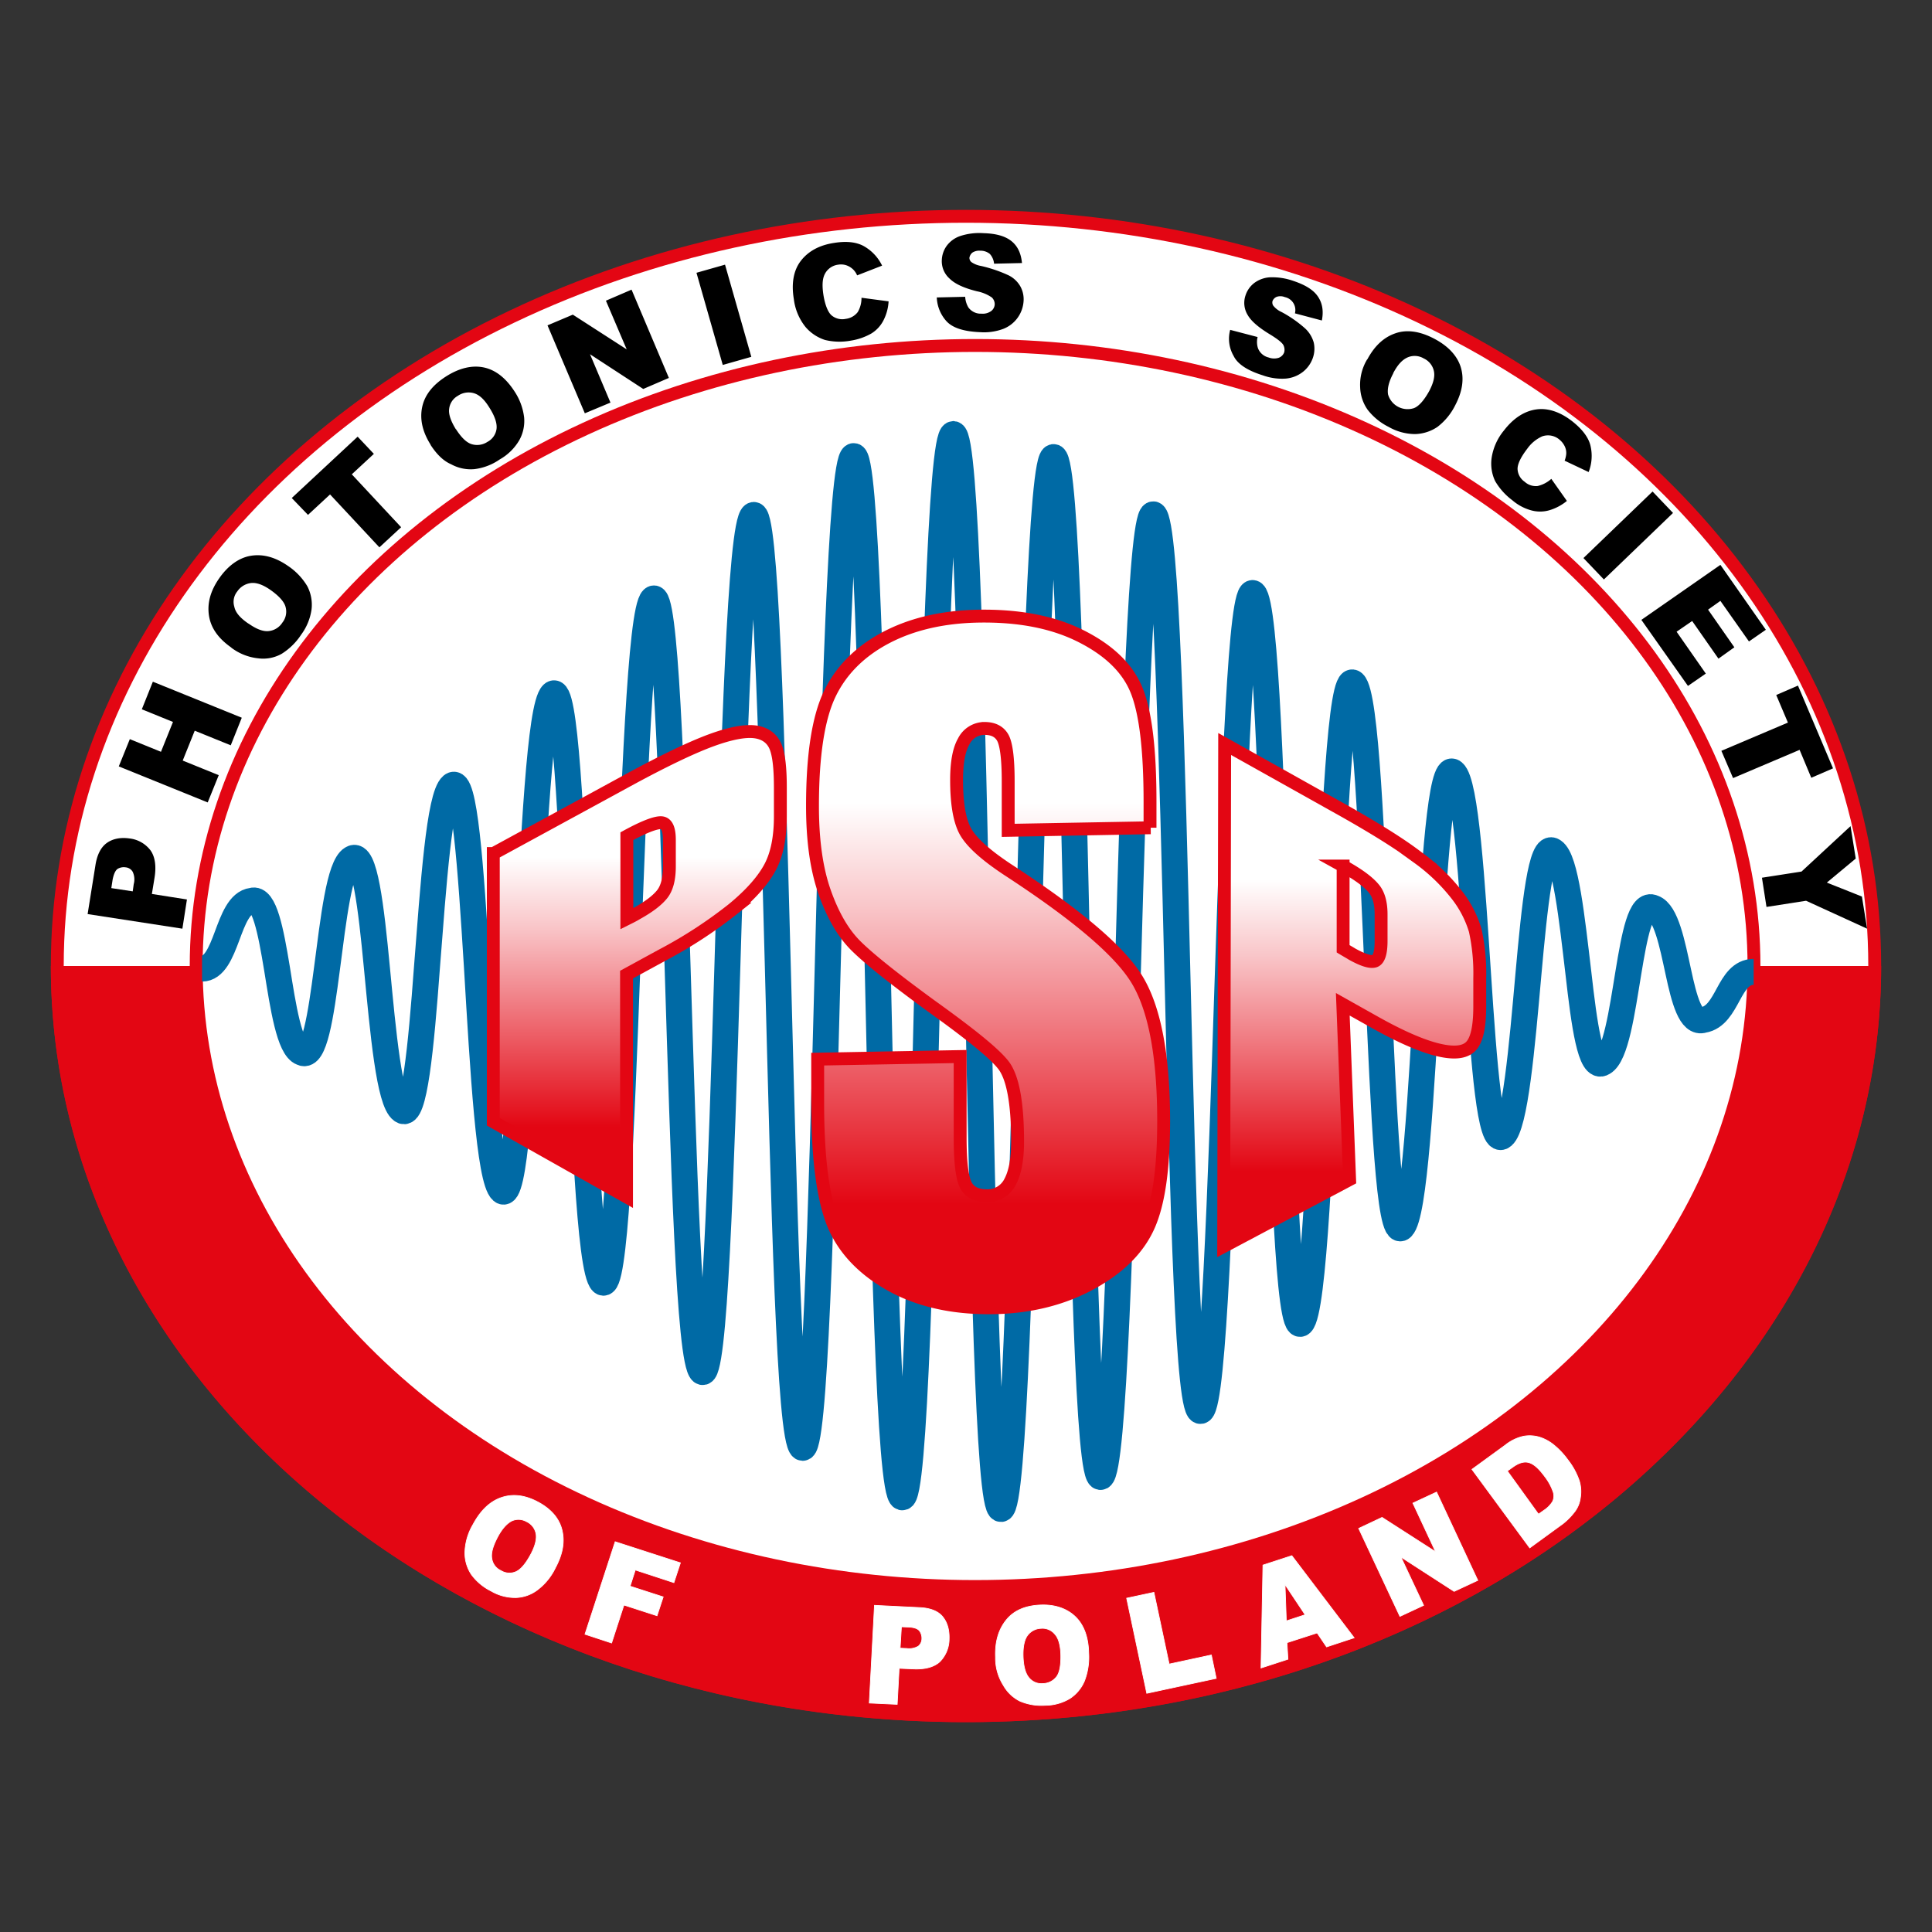 <svg xmlns="http://www.w3.org/2000/svg" xmlns:xlink="http://www.w3.org/1999/xlink" viewBox="0 0 595.3 595.3"><rect x="0" y="0" width="595.3" height="595.3" fill="#333333" stroke="none"/><defs><style>.cls-1,.cls-4{fill:#fff;}.cls-1,.cls-2,.cls-6,.cls-7,.cls-8{stroke:#e30613;stroke-width:3.97px;}.cls-1,.cls-2,.cls-4,.cls-5,.cls-6,.cls-7,.cls-8{stroke-miterlimit:10;}.cls-2{fill:#e30613;}.cls-2,.cls-4,.cls-6,.cls-7,.cls-8,.cls-9{fill-rule:evenodd;}.cls-3,.cls-5{fill:none;}.cls-4{stroke:#fff;stroke-width:0.22px;}.cls-5{stroke:#006aa5;stroke-width:8px;}.cls-6{fill:url(#Gradient_bez_nazwy_3);}.cls-7{fill:url(#Gradient_bez_nazwy_3-2);}.cls-8{fill:url(#Gradient_bez_nazwy_3-3);}</style><linearGradient id="Gradient_bez_nazwy_3" x1="196.2" y1="366.75" x2="196.2" y2="223.35" gradientTransform="matrix(1, 0, 0, -1, 0, 592.1)" gradientUnits="userSpaceOnUse"><stop offset="0.27" stop-color="#fff"/><stop offset="0.42" stop-color="#f9c6c9"/><stop offset="0.74" stop-color="#e83741"/><stop offset="0.85" stop-color="#e30613"/></linearGradient><linearGradient id="Gradient_bez_nazwy_3-2" x1="304.45" y1="402.26" x2="304.45" y2="189.14" xlink:href="#Gradient_bez_nazwy_3"/><linearGradient id="Gradient_bez_nazwy_3-3" x1="416.5" y1="362.85" x2="416.5" y2="208.05" xlink:href="#Gradient_bez_nazwy_3"/></defs><g id="Warstwa_2" data-name="Warstwa 2"><g id="Warstwa_1-2" data-name="Warstwa 1"><g id="cdr_layer2"><ellipse class="cls-1" cx="297.65" cy="297.65" rx="280" ry="231"/><path class="cls-2" d="M17.65,297.65c0,127.6,125.4,231,280,231s280-103.4,280-231"/><ellipse class="cls-1" cx="300.45" cy="297.65" rx="240" ry="191.2"/><path class="cls-3" d="M540.45,299.45v-1.8c0-105.6-107.5-191.2-240-191.2S60.45,192.15,540.45,299.45Z"/><path class="cls-4" d="M145.75,469.75c2.3-4.3,5.2-7.1,8.7-8.3s7.2-.8,11.2,1.3,6.6,5,7.5,8.6.3,7.4-2,11.7a18.58,18.58,0,0,1-5.5,6.8,11.59,11.59,0,0,1-6.6,2.4,14.54,14.54,0,0,1-7.7-2,16.73,16.73,0,0,1-6.1-5.1,12,12,0,0,1-2-6.9A18,18,0,0,1,145.75,469.75Zm7.5,4c-1.4,2.7-2,4.8-1.7,6.5a4.84,4.84,0,0,0,2.8,3.7,4.94,4.94,0,0,0,4.7.3c1.5-.7,3-2.5,4.6-5.5,1.3-2.5,1.8-4.6,1.5-6.2a5.14,5.14,0,0,0-2.9-3.7,5,5,0,0,0-4.6-.2C156.15,469.45,154.65,471.05,153.25,473.75Zm36.3,1.3,20.1,6.5-2,6.1-11.9-3.9-1.6,5,10.2,3.3-1.9,5.8-10.2-3.3-3.8,11.7-8.2-2.7Zm79.9,19.6,14.2.7c3.1.2,5.4,1.1,6.8,2.8s2.1,4,2,6.9a10,10,0,0,1-2.9,7c-1.8,1.6-4.4,2.3-7.8,2.2l-4.7-.2-.6,11.1-8.6-.4Zm7.9,13.2,2.1.1a5.56,5.56,0,0,0,3.5-.7,3,3,0,0,0,1.1-2.3,3.79,3.79,0,0,0-.7-2.4c-.5-.7-1.6-1.1-3.2-1.2l-2.4-.1Zm29.4,2.8c-.2-4.9,1-8.7,3.4-11.6s5.9-4.3,10.4-4.5,8.2,1.1,10.8,3.6,4,6.3,4.1,11.1a20.47,20.47,0,0,1-1.3,8.7,12,12,0,0,1-4.5,5.4,14.78,14.78,0,0,1-7.6,2.1,16.82,16.82,0,0,1-7.8-1.3,12,12,0,0,1-5.1-4.9A15.63,15.63,0,0,1,306.75,510.65Zm8.5-.2c.1,3,.7,5.2,1.8,6.5a4.93,4.93,0,0,0,4.3,1.8,5.4,5.4,0,0,0,4.2-2.1c1-1.3,1.4-3.7,1.3-7-.1-2.8-.7-4.9-1.8-6.1a4.93,4.93,0,0,0-4.3-1.8,5.36,5.36,0,0,0-4.1,2.1C315.65,505.15,315.15,507.35,315.25,510.45Zm31.9-18,8.4-1.8,4.7,22.1,13-2.8,1.5,7.2-21.4,4.6Zm58.7,10.7-9.3,3,.3,5.1-8.3,2.7.6-31.7,8.9-2.9,19.2,25.3-8.5,2.8Zm-3.7-5.6-6.2-9.3.4,11.2Zm16.5-26.6,7.2-3.4,16.5,10.6-7-15,7.3-3.4,12.7,27.2-7.3,3.4-16.4-10.6,7,14.9-7.3,3.4Zm34.9-18.2,10.3-7.5a13.61,13.61,0,0,1,5.6-2.7,10.62,10.62,0,0,1,5,.3,13.27,13.27,0,0,1,4.6,2.6,23.68,23.68,0,0,1,4,4.3,22,22,0,0,1,3.6,6.6,11.62,11.62,0,0,1,.3,5.2,8.88,8.88,0,0,1-1.7,4.2,21.23,21.23,0,0,1-3.6,3.7l-10.3,7.5Zm10.9.5,9.6,13.3,1.7-1.2a8.45,8.45,0,0,0,2.7-2.8,4,4,0,0,0,.1-2.9,16.53,16.53,0,0,0-2.5-4.6c-1.9-2.6-3.5-4-5-4.4s-3.1.1-4.9,1.4Z"/><path class="cls-5" d="M62.25,298.45c3.8,0,5.8-4.9,7.7-10s3.8-10.4,7.7-10.9c3.8-1.2,5.8,9.4,7.7,20.9,1.9,11.8,3.8,24.5,7.7,25.9,3.8,1.9,5.8-11.4,7.7-25.9,2-15.2,3.8-31.6,7.7-33.9,3.9-2.5,5.9,14.9,7.7,33.8,1.9,19.8,3.8,41.1,7.7,43.8,3.8,2.9,5.9-19.7,7.7-44,2-25.5,3.8-52.8,7.7-56.1s5.8,25.4,7.7,55.8c1.9,31.9,3.8,65.7,7.7,69.1s5.9-32.1,7.8-69.4c2-39,3.9-80,7.8-83.7s5.8,38.9,7.7,83.4c1.9,46.1,3.7,94.2,7.6,97.8s5.9-46.3,7.8-98.1c2-53.4,4-108.8,7.8-112.4s5.8,53.5,7.6,112.3c1.9,60.4,3.6,122.6,7.5,125.8s5.9-60.5,7.9-125.7c2-66.8,4-135.2,7.9-138.2,3.8-2.8,5.7,67.1,7.6,138.4,1.9,72.6,3.6,146.4,7.5,148.9s5.9-72.4,7.9-148.4c2-77,4.1-155.2,7.9-157.1,3.8-1.4,5.7,77.8,7.5,157.8,1.8,80.7,3.6,161.8,7.5,163s5.9-80.3,7.9-162.2c2-82.4,4-165,7.9-165.4,3.9.5,5.8,83.4,7.5,166.4,1.7,82.7,3.3,165.2,7.2,164.8s6.1-82.4,8.2-163.8c2.1-81.1,4.3-161.7,8.1-160.3,3.8,1.9,5.6,81.9,7.3,161,1.7,78.1,3.3,155.2,7.2,153.2s6.1-77.9,8.2-152.8c2.1-73.8,4.3-146.3,8.1-143.7,3.8,2.9,5.6,74.1,7.3,143.9,1.7,68.3,3.3,135.2,7.3,132.2,3.8-3,6-68.4,8.1-132.2,2.1-62.3,4.2-122.9,8-119.6s5.6,62.3,7.4,119.4c1.7,55.4,3.4,109.1,7.3,105.5s6-55.6,8.1-105.8c2-48.4,4.1-95,8-91.5s5.6,48.3,7.5,91.1c1.8,41.1,3.5,80.4,7.4,76.7s5.9-41.3,8-77.2c2-34.1,4-66.5,7.9-63.1,3.8,3.2,5.7,33.8,7.6,62.6,1.8,27.3,3.7,52.9,7.6,49.5,3.8-3.2,5.9-27.4,7.9-49.9,1.9-21.1,3.9-40.8,7.7-37.9,3.8,2.5,5.7,20.8,7.7,37.6,1.8,15.8,3.7,30.1,7.6,27.6,3.9-2.2,5.8-15.6,7.8-27.8,1.9-11.5,3.8-21.8,7.7-19.9,3.9,1.4,5.8,11,7.7,19.8,1.8,8.4,3.8,16,7.7,14.7,3.8-.6,5.8-4.4,7.7-7.9s3.9-6.9,7.8-6.9"/><path class="cls-6" d="M152.05,263l41.3-22.5c11.2-6.1,19.8-10.2,25.8-12.4s10.5-3,13.5-2.6,5.1,1.9,6.2,4.3,1.6,6.7,1.6,13v8.7c0,6.4-1,11.6-3.1,15.6s-5.9,8.4-11.5,13a139.88,139.88,0,0,1-21.8,14.2l-11,6v68.5L152,345.65V263Zm41.1-5.3v25.4c1.2-.6,2.2-1.1,3-1.6,3.8-2.1,6.4-4.1,7.9-6s2.2-4.8,2.2-8.5v-8.2c0-3.4-.8-5.2-2.5-5.3S198.45,254.75,193.15,257.65Z"/><path class="cls-7" d="M354.55,255.05l-43.9.8v-15.1c0-7.1-.6-11.6-1.7-13.5s-3-2.8-5.6-2.8a7.17,7.17,0,0,0-6.4,4c-1.5,2.6-2.2,6.6-2.2,11.9,0,6.8.8,12,2.5,15.4s6.1,7.5,13.4,12.3c21,13.7,34.3,24.9,39.7,33.8s8.2,23.4,8.2,43.5c0,14.6-1.5,25.3-4.6,32.3s-8.9,12.9-17.6,17.7-18.8,7.4-30.3,7.6c-12.6.2-23.5-2.3-32.4-7.5s-14.8-12-17.6-20.2-4.1-20.1-4.1-35.5v-13.4l43.9-.8v24.9c0,7.7.6,12.6,1.8,14.8s3.4,3.2,6.6,3.2a7.76,7.76,0,0,0,7-4.3c1.5-2.8,2.3-6.9,2.3-12.4,0-12-1.5-19.9-4.4-23.6s-10.4-9.7-22.1-18.1c-11.8-8.6-19.5-14.8-23.4-18.7s-7-9.3-9.5-16.3-3.8-15.8-3.8-26.7c0-15.7,1.8-27.2,5.3-34.5s9.3-13.1,17.2-17.3,17.5-6.5,28.7-6.7c12.3-.2,22.8,1.8,31.4,6.1s14.4,9.8,17.2,16.6,4.2,18.2,4.2,34.5v8Z"/><path class="cls-8" d="M377.35,229.25l36.8,20.6c9.9,5.6,17.6,10.4,22.9,14.5a58.17,58.17,0,0,1,12,11.6,33.09,33.09,0,0,1,5.5,10.7,61.63,61.63,0,0,1,1.4,14.7v8.7c0,6.4-.9,10.5-2.8,12.4s-5.3,2.2-10.2,1-11.4-4-19.4-8.5l-9.8-5.5,2.1,54-38.8,20.6Zm36.5,37.6v25.5c1,.6,1.9,1.1,2.7,1.6,3.4,1.9,5.7,2.6,7,2.2s2-2.5,2-6.2v-8.2c0-3.4-.7-6.1-2.2-7.9C421.65,271.75,418.55,269.45,413.85,266.85Z"/><path class="cls-9" d="M27,281.65l2.4-15c.5-3.3,1.7-5.6,3.5-6.9s4.2-1.8,7-1.4a9.47,9.47,0,0,1,6.5,3.7c1.4,2,1.8,4.9,1.2,8.5l-.8,4.9,10.8,1.7-1.4,9Zm13.9-7,.3-2.2a5.6,5.6,0,0,0-.3-3.8,2.8,2.8,0,0,0-2.2-1.4,3.68,3.68,0,0,0-2.5.5q-1,.75-1.5,3.3l-.4,2.6Zm-4.3-38.5,3.4-8.4,9.6,3.9,3.7-9.2-9.6-3.9,3.4-8.5,27.4,11.1-3.4,8.5L60,225.15l-3.7,9.2,11.1,4.5-3.4,8.4Zm34.7-36.6c-4-2.8-6.3-6-6.9-9.8s.4-7.6,3.1-11.5,6.1-6.4,9.8-7,7.5.4,11.4,3.1a19.57,19.57,0,0,1,6,6.3,12.4,12.4,0,0,1,1.3,7.1,17.05,17.05,0,0,1-3.2,7.8,19.61,19.61,0,0,1-6,5.9,11.59,11.59,0,0,1-7.2,1.4A16.5,16.5,0,0,1,71.25,199.55Zm5.3-7.4c2.4,1.7,4.5,2.5,6.2,2.3a5.68,5.68,0,0,0,4.2-2.6,5.4,5.4,0,0,0,1-4.8c-.4-1.6-2-3.4-4.7-5.3q-3.45-2.4-6-2.1a6,6,0,0,0-4.2,2.6,5.09,5.09,0,0,0-.9,4.7C72.55,188.75,74.05,190.45,76.55,192.15Zm13.3-38.7,20.3-18.9,5,5.3-6.8,6.3,15.2,16.3-6.7,6.2-15.2-16.3-6.8,6.3Zm42.8-16.4c-2.6-4.1-3.4-8-2.6-11.7s3.3-6.8,7.4-9.4,8.1-3.5,11.7-2.7,6.7,3.3,9.3,7.3a18.41,18.41,0,0,1,3,8.1,12.2,12.2,0,0,1-1.5,7,16.17,16.17,0,0,1-6,5.9,17.38,17.38,0,0,1-7.8,3,12.54,12.54,0,0,1-7.2-1.5C136.65,142.05,134.55,140,132.65,137.05Zm7.8-4.8c1.6,2.5,3.2,4.1,4.8,4.6a5.77,5.77,0,0,0,4.9-.7,5.33,5.33,0,0,0,2.8-4c.2-1.7-.5-3.9-2.3-6.7-1.5-2.4-3-3.8-4.7-4.3a5.82,5.82,0,0,0-4.9.8,5.29,5.29,0,0,0-2.7,4Q138.05,128.35,140.45,132.25Zm28.2-32,7.8-3.3,16.6,10.7-6.4-15,7.9-3.4,11.5,27.2-7.9,3.4-16.4-10.7,6.3,14.9-7.9,3.3Zm45.9-16.2,8.8-2.5,8.1,28.4-8.8,2.5Zm50.9,7.7,8.3,1.1a14.61,14.61,0,0,1-1.6,5.9,10.19,10.19,0,0,1-3.7,4,18.52,18.52,0,0,1-6.3,2.2,19,19,0,0,1-8-.2,13.23,13.23,0,0,1-6-4,17,17,0,0,1-3.6-8.6c-.8-4.8-.1-8.8,2.1-11.7s5.6-4.9,10.3-5.6q5.55-.9,9,.9a13.77,13.77,0,0,1,5.8,6.1l-7.7,3a5.56,5.56,0,0,0-1.2-1.8,5.71,5.71,0,0,0-2.1-1.3,5.23,5.23,0,0,0-2.5-.2,5.35,5.35,0,0,0-4.3,3.2c-.6,1.4-.7,3.3-.3,6,.5,3.2,1.4,5.4,2.5,6.4a5.13,5.13,0,0,0,4.4,1.1,5.48,5.48,0,0,0,3.7-2.1A8.54,8.54,0,0,0,265.45,91.75Zm23.2-.1,8.7-.2a7.15,7.15,0,0,0,1,3.3,4.71,4.71,0,0,0,4,1.9,4.47,4.47,0,0,0,3-.8,2.76,2.76,0,0,0,1.1-2.1,2.88,2.88,0,0,0-.9-2.1,12.15,12.15,0,0,0-4.6-1.9q-6-1.5-8.4-3.9a7.16,7.16,0,0,1-2.4-5.8,8,8,0,0,1,1.5-4.3,8.64,8.64,0,0,1,4.1-3,18.83,18.83,0,0,1,7.3-.9c3.8.1,6.6.9,8.5,2.4s3,3.7,3.3,6.8l-8.6.2a5.21,5.21,0,0,0-1.3-3,4.5,4.5,0,0,0-3-1,3.84,3.84,0,0,0-2.4.6,2.6,2.6,0,0,0-.9,1.6,1.76,1.76,0,0,0,.6,1.3,7.38,7.38,0,0,0,3,1.2,42.43,42.43,0,0,1,8.5,2.9,8.51,8.51,0,0,1,3.6,3.4,8.17,8.17,0,0,1,1,4.4,9.85,9.85,0,0,1-6.3,8.7,16.94,16.94,0,0,1-7.1,1c-5-.2-8.4-1.3-10.3-3.3A11.55,11.55,0,0,1,288.65,91.65Zm90.4,10,8.4,2.2a6.32,6.32,0,0,0,.1,3.4,4.65,4.65,0,0,0,3.3,2.9,4.75,4.75,0,0,0,3.1.1,2.85,2.85,0,0,0,1.7-1.7,3.18,3.18,0,0,0-.3-2.3c-.5-.8-1.8-1.8-3.9-3.1-3.5-2.1-5.9-4.1-7-6a7.15,7.15,0,0,1-.7-6.2,7.87,7.87,0,0,1,2.6-3.7,9,9,0,0,1,4.8-1.8,19.53,19.53,0,0,1,7.3,1.1c3.6,1.2,6.1,2.7,7.5,4.7s1.9,4.4,1.3,7.5l-8.3-2.2a4.06,4.06,0,0,0-3.1-5,3.63,3.63,0,0,0-2.5-.1,2.37,2.37,0,0,0-1.3,1.3,1.81,1.81,0,0,0,.2,1.4,6.88,6.88,0,0,0,2.6,2,37.34,37.34,0,0,1,7.3,5.1,9.41,9.41,0,0,1,2.6,4.3,8.61,8.61,0,0,1-.2,4.5,9.41,9.41,0,0,1-3.1,4.5,9.93,9.93,0,0,1-5.3,2.1,17.33,17.33,0,0,1-7.1-1q-7.2-2.25-9-6A10.5,10.5,0,0,1,379.05,101.65Zm42.2,9.1c2.3-4.3,5.2-6.9,8.8-8.1s7.6-.5,11.8,1.7,7.1,5.2,8.2,8.8.5,7.5-1.7,11.7a19,19,0,0,1-5.5,6.7,12.83,12.83,0,0,1-6.9,2.2,16.5,16.5,0,0,1-8.1-2.2,18.75,18.75,0,0,1-6.5-5.3,12.66,12.66,0,0,1-2.3-6.9A15.14,15.14,0,0,1,421.25,110.75Zm8,4.3c-1.4,2.6-1.9,4.8-1.6,6.5a6.27,6.27,0,0,0,8,4.2c1.5-.6,3.1-2.4,4.7-5.3,1.3-2.5,1.8-4.5,1.4-6.2a5.58,5.58,0,0,0-3.1-3.8,5.45,5.45,0,0,0-4.8-.4C432.15,110.75,430.65,112.35,429.25,115.05Zm48.7,32.5,4.8,6.8a15.43,15.43,0,0,1-5.5,2.9,10.27,10.27,0,0,1-5.5,0,15,15,0,0,1-5.8-3.1,20,20,0,0,1-5.3-5.9,12.59,12.59,0,0,1-1.1-7.1,17.3,17.3,0,0,1,3.8-8.5c3-3.9,6.4-6,10-6.5s7.4.8,11.1,3.7c2.9,2.3,4.8,4.7,5.5,7.2a13.68,13.68,0,0,1-.5,8.4l-7.4-3.5a7.64,7.64,0,0,0,.5-2.1,4.71,4.71,0,0,0-.5-2.4,6.15,6.15,0,0,0-1.6-2,5.4,5.4,0,0,0-5.3-1,11.31,11.31,0,0,0-4.6,3.8c-2,2.6-3,4.7-3,6.2a5,5,0,0,0,2.2,4,5.08,5.08,0,0,0,4,1.3A9.51,9.51,0,0,0,478,147.55Zm31.2,3.9,6.3,6.6-21.3,20.5-6.3-6.6Zm20.9,22.6,14,20-5.2,3.6-8.8-12.5-3.8,2.7,8.1,11.6-4.9,3.5-8.1-11.6-4.8,3.3,9,12.9-5.5,3.8L505.75,191Zm23.9,37.2,10.8,25.5-6.7,2.9-3.6-8.6-20.5,8.7-3.6-8.4,20.5-8.7-3.6-8.5Zm16.2,43.3,1.6,10-8.9,7.4,10.8,4.3,1.6,9.9-18.8-8.6-12.2,1.9-1.4-9,12.2-1.9Z"/></g><rect class="cls-3" width="595.3" height="595.3"/></g></g></svg>